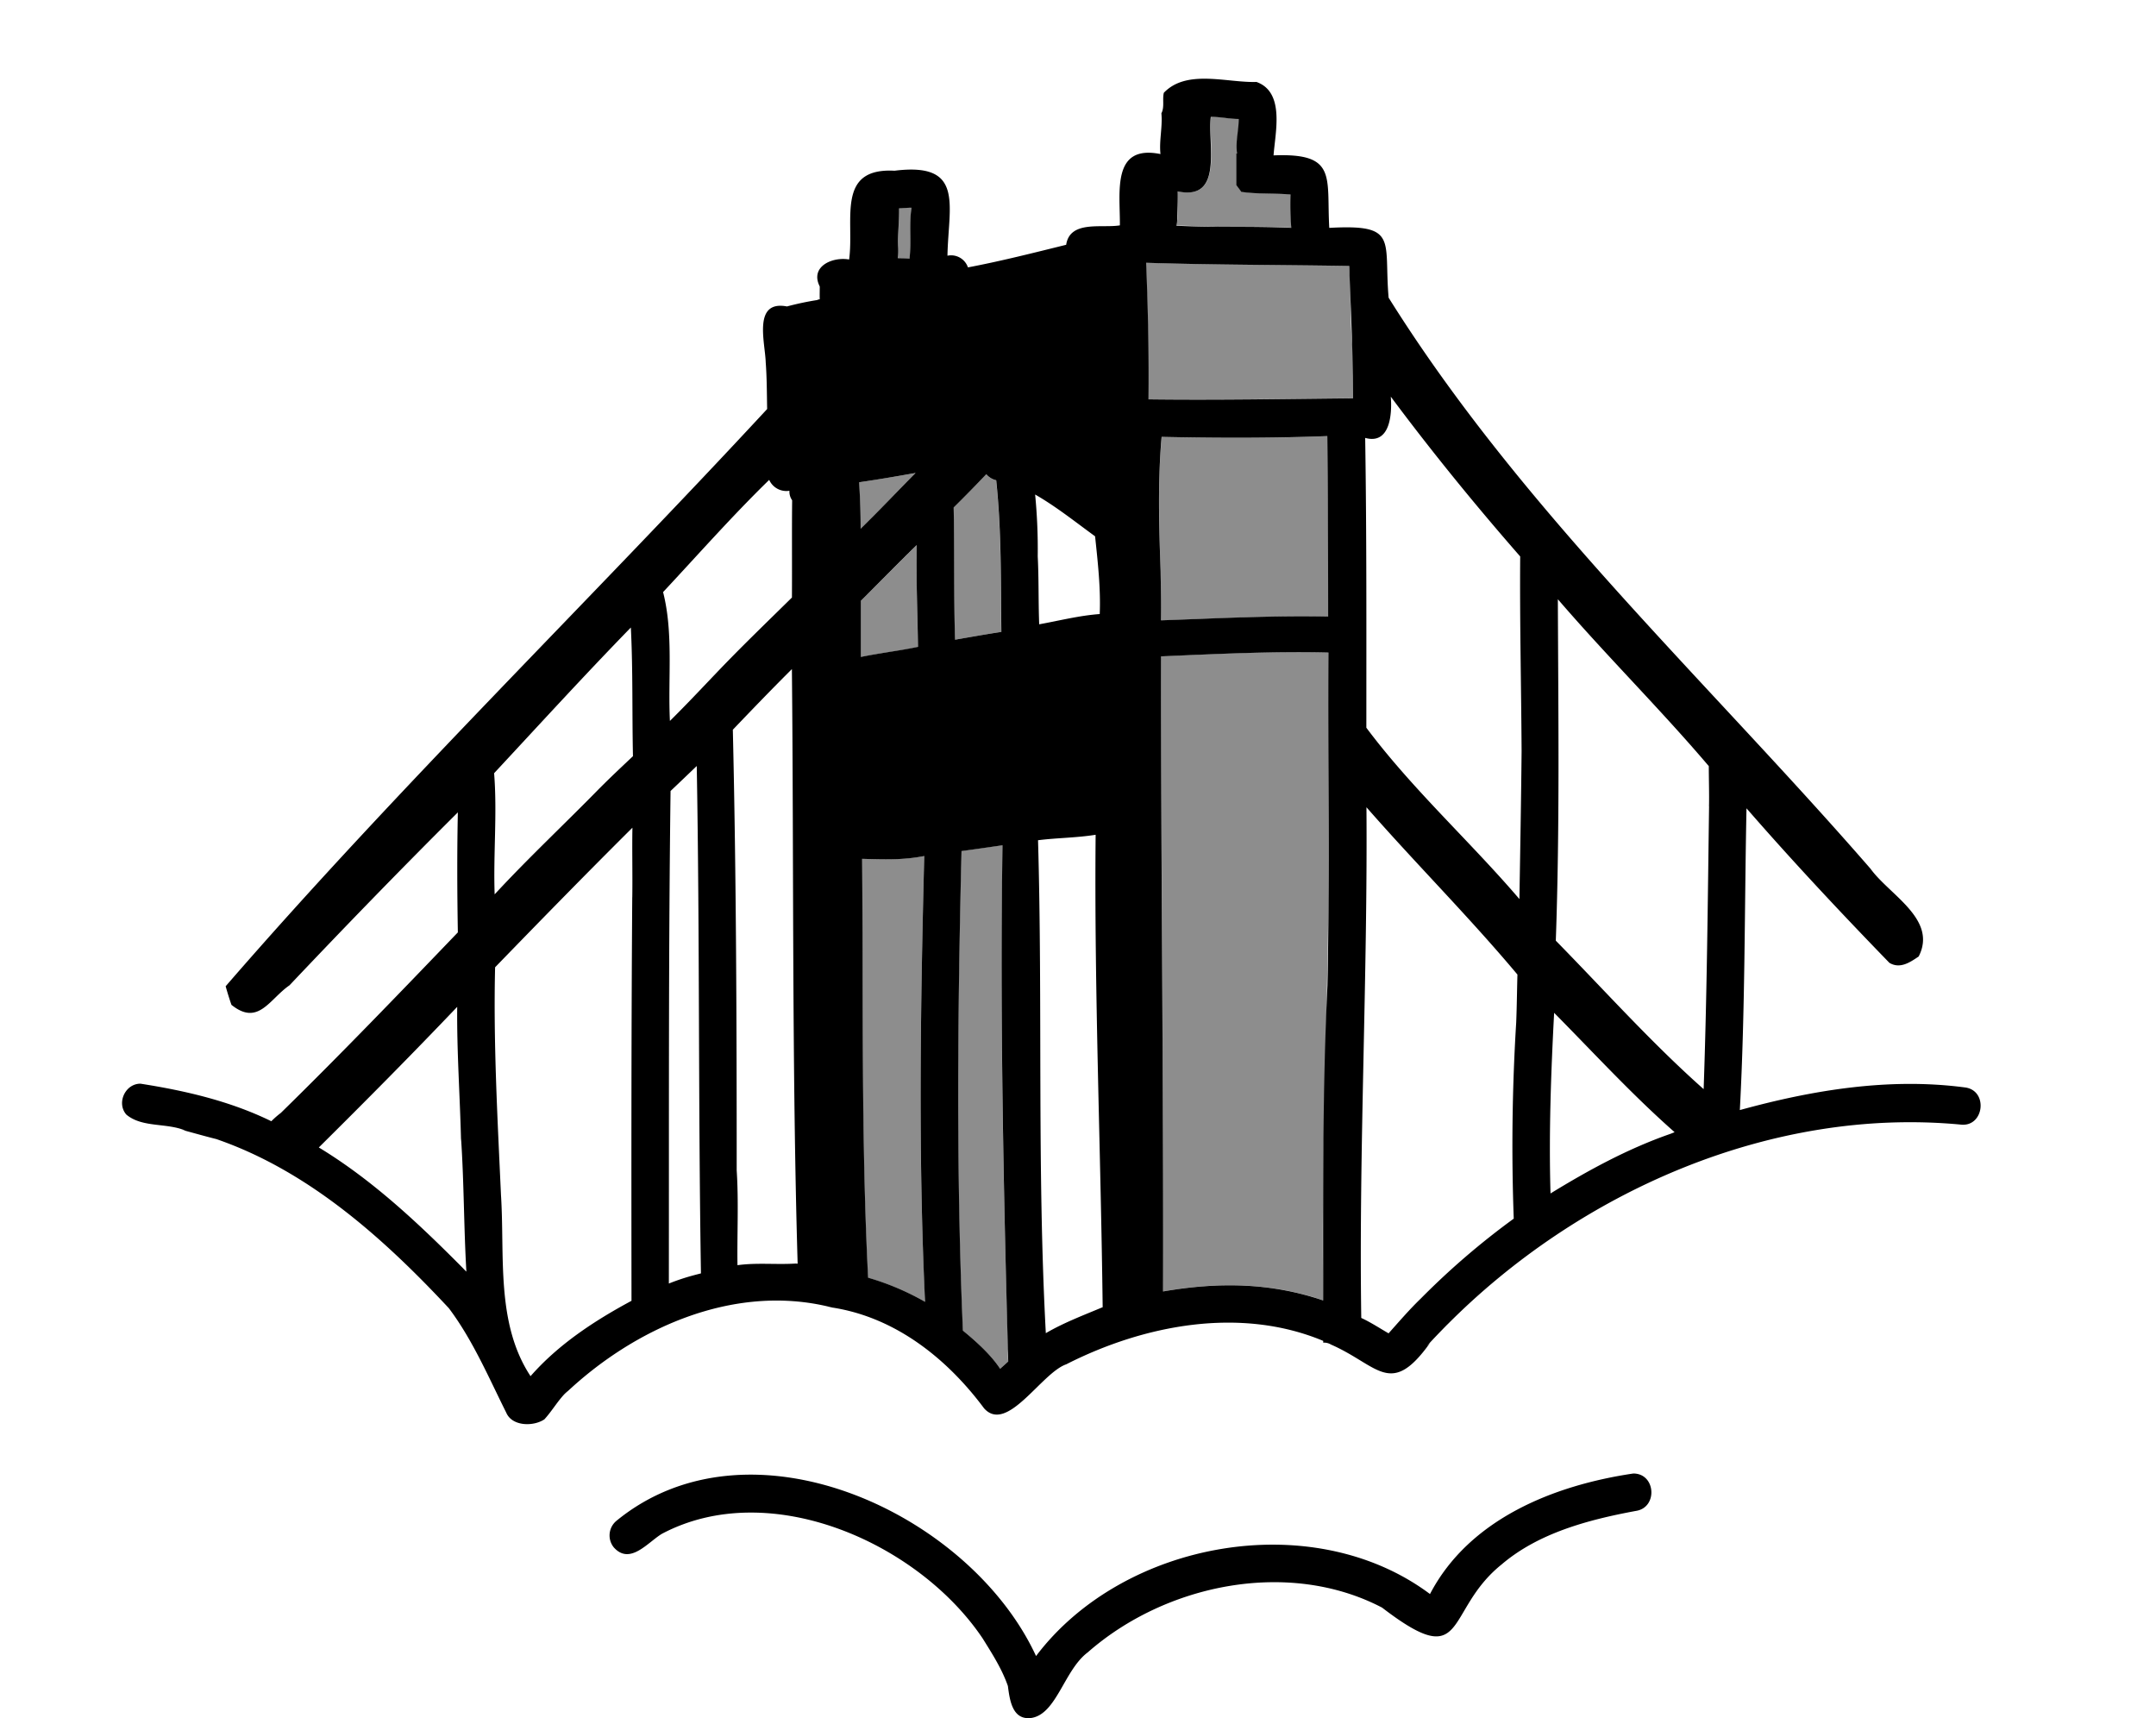 <svg id="sf" xmlns="http://www.w3.org/2000/svg" viewBox="0 0 631.47 503.2"><defs><style>.cls-1{fill:#8d8d8d;}</style></defs><path class="cls-1" d="M389.09,264c-.06-24.09,0-48.88,0-72.93-15.81-.41-32.58.42-49,1.13-.08,61.53.72,124.22.57,186,16.26-2.81,31.53-2.59,46.91,2.63C386.93,342.5,388.65,302.56,389.09,264Z"/><path class="cls-1" d="M340,171.3c0,3.42.15,7.17.11,10.4,16.42-.58,32.76-1.44,48.93-1.1,0-20.22-.08-37.5-.24-52.86l0,0c-16.15.62-32.35.58-48.53.23C338.9,142.23,339.68,156.87,340,171.3Z"/><path class="cls-1" d="M396.1,101.34c-.75-7.48-.35-16.22-1-23.47-19.84-.34-39.6-.29-59.47-.93.56,13.41.83,26.56.69,40,19.86.25,40-.12,59.86-.3C396.2,111.48,396.39,106.85,396.1,101.34Z"/><path class="cls-1" d="M356,66.41c7.56.22,14.36-.27,22.25.29a91.24,91.24,0,0,1-.22-9.79c-4.84-.41-9.5-.07-14.41-.77-.49-.65-1-1.33-1.45-2,0-2.32,0-7,0-9.29a2,2,0,0,0,.23.1c-.46-3.4.52-6.74.49-10.15-2.76,0-5.44-.63-8.18-.64-.92,8.19,3.72,24.76-9.68,21.87-.11,3.38.13,6.85-.43,10C348.45,66.19,352.25,66.24,356,66.41Z"/><path class="cls-1" d="M270.87,379.26c-2-42.74-1.21-85.77-.18-128.55-6.36,1.17-12.05,1-18.22.81.37,40.63-.31,82.19,1.75,122.7a76,76,0,0,1,16.69,7.07C270.94,380.69,270.88,379.86,270.87,379.26Z"/><path class="cls-1" d="M295.25,395.14c-1.48-49.16-2.35-98.6-1.6-147.58-4,.45-8,1.17-12.06,1.65-1.13,47-1.64,93.52.4,140.47,3.73,3.07,8.13,6.94,10.93,11.21l2.38-2.15A20.66,20.66,0,0,1,295.25,395.14Z"/><path class="cls-1" d="M288.05,185.91c1.49-.26,3.69-.62,5.21-.84-.19-14.89.06-29.63-1.51-44.42a5.38,5.38,0,0,1-2.91-1.77c-2.75,2.91-6.35,6.6-9.54,9.75.28,12.81,0,26,.41,38.72C282.25,186.91,285.53,186.33,288.05,185.91Z"/><path class="cls-1" d="M260.35,191c2.77-.44,5.73-.9,8.51-1.5-.13-10-.58-19.71-.37-29.81-5.21,5.1-11.16,11.14-16.4,16.38v16.39C254.89,191.86,258.28,191.26,260.35,191Z"/><path class="cls-1" d="M254.63,152.33c4.54-4.53,9-9.26,13.54-13.79-5.49.91-11.58,2-16.56,2.7.26,4,.41,8.35.46,13.6C252.94,154,253.78,153.17,254.63,152.33Z"/><path class="cls-1" d="M263.33,75.66a28.3,28.3,0,0,1,3.08.13c.57-5-.18-10,.6-15l0,0c-1.27,0-2.45.21-3.64.18-.18,5-.3,9.68-.33,14.64A1.72,1.72,0,0,0,263.33,75.66Z"/><path d="M575.36,318.46c-22.08-2.9-44.47.78-65.78,6.65,1.57-29.44,1.35-58.91,1.95-88.38,13.49,15.5,27.58,30.54,41.86,45.26h0c3.1,1.85,6-.12,8.57-1.86,5.58-10.91-8.55-18-14.11-25.71C500.14,199.53,445.4,149.07,406.71,87.18c-1.46-16.94,3-21.57-17.38-20.44-.85-14.92,2.42-22-16.32-21.23C373.5,38.72,376.4,27,368,24c-8.69.27-20.44-3.83-27.13,3.18-.47,1.94.25,4.22-.71,6,.38,4-.7,8-.27,11.94C325.51,42.21,328.1,56.28,328,66c-5.22.89-14.63-1.59-15.73,5.69-9.38,2.32-19.22,4.82-28.77,6.62a5.21,5.21,0,0,0-6-3.42C277.77,60.07,282.6,47.43,262,50c-17.24-.92-11.72,14.43-13.3,26-4.92-.87-11.56,2.07-8.6,7.91,0,1.25-.05,2.49,0,3.74l-.68.14.08.06a85.27,85.27,0,0,0-9,1.9c-10.08-1.92-6.4,10.51-6.23,16.37.34,4.45.33,9.16.42,13.67C172.4,176.26,116.32,230.88,66.09,288.85c.52,1.83,1.07,3.65,1.7,5.44,7.87,6.34,11.12-1.68,17-5.72,16.2-17.12,32.58-34,49.31-50.65-.25,11.71-.2,23.43,0,35.15C116.89,291,99.7,308.88,82,326.19l.55-.47a26.13,26.13,0,0,0-3.08,2.66c-12-5.88-25.2-8.95-38.34-11-4.46,0-7.07,5.68-4.13,9.05,4.67,3.91,11.8,2.35,17.31,4.69L53,330.82c3.92,1.05,7.81,2.18,11.76,3.13l-1.36-.33c26.91,9.29,48.93,29,68.06,49.51,7,9.3,11.64,20.25,16.82,30.61,1.73,4.05,8,4.09,11.17,1.94,2.46-2.69,4.16-5.9,6.88-8.38l-1,1.05c20.18-19.27,49.27-32.39,77.35-25.67l-.37-.08,1.2.29-.39-.1,1.12.27-.43-.11c18.47,2.87,33.59,14.95,44.41,29.5,6.74,7.56,16.8-10.37,24.07-12.88,22.78-11.59,51-17,75.27-6.86v.52a3.85,3.85,0,0,1,2.26.55h0c13.88,6.07,17.44,15.7,29-.44l-1,1c2-2.28,4.17-4.45,6.29-6.64l-.42.45c38.73-39.08,95-64,150.47-58.8C581.19,330.27,582.47,319.2,575.36,318.46Zm-439.8,52.91c-12.9-13-26.47-25.79-42.18-35.31,13.66-13.54,27.24-27.23,40.53-41.18-.13,13.16.83,26.29,1.13,39.44,0-.3,0-.6,0-.9.88,13,.8,26,1.56,39C136.22,372.09,135.9,371.72,135.56,371.37Zm10.62-32.25,0-.55a5.07,5.07,0,0,1,0,.55Zm39-76.35c-.29,39.41-.26,78.82-.22,118.2-10.85,5.84-21.39,12.74-29.57,22.07-10.22-15.51-7.51-35.31-8.66-53.12-1-22.18-2.25-44.4-1.72-66.63,13.31-13.73,26.66-27.4,40.22-40.88C185.11,249.2,185.29,256,185.19,262.77Zm-9.58-31.9c-10.18,10.42-20.83,20.36-30.72,31.06-.42-11.81.78-23.73-.16-35.48,13.29-14.29,26.44-28.69,40.05-42.67.63,12.55.34,25.12.62,37.68C182.1,224.57,178.8,227.66,175.61,230.87Zm27.22,142.72a64.59,64.59,0,0,0-6.92,2.32c.06-48.07-.12-96.17.5-144.25q3.85-3.65,7.67-7.32c.88,49.51.43,99.15,1.23,148.6C204.49,373.15,203.66,373.36,202.83,373.59Zm6.63-176.12c-4.37,4.59-8.72,9.21-13.24,13.67-.61-12.46,1.08-25.67-2-37.73,10.28-11,20.27-22.34,31.08-32.87a5.5,5.5,0,0,0,5.93,3.19,4.34,4.34,0,0,0,.79,2.78c-.1,9.49,0,19-.06,28.49C224.41,182.43,216.76,189.77,209.46,197.47ZM233,370.06c-5.67.36-11.33-.31-17,.48-.13-9.26.37-18.54-.23-27.8,0,.09,0,.18,0,.26,0-43.07-.12-86.21-1.13-129.28,5.73-6,11.44-11.93,17.3-17.76.56,57.8,0,116.7,1.68,174.14ZM263.07,72.6c-.14-3.87.28-7.68.27-11.59h0v0c1.19,0,2.37-.19,3.64-.17l0,0c-.79,4.93,0,9.94-.6,14.93h0v0c-1.12-.14-2.24-.12-3.4-.16C263.08,74.56,263.1,73.56,263.07,72.6Zm-11,82.24c0-5.25-.19-9.57-.44-13.6,5-.71,11-1.74,16.54-2.72h0v0c-5.35,5.38-10.64,11-16.08,16.3v0Zm.05,37.57h0V176l0,0h0c5.24-5.24,11.16-11.27,16.38-16.36-.21,10.1.24,19.82.37,29.81C263.08,190.66,258.25,191.15,252.11,192.41Zm18.81,188.65c0,.07,0,.14,0,.21h0v0a76.08,76.08,0,0,0-16.67-7.07h0c-2.06-40.49-1.39-82-1.76-122.67h0v0c6.17.17,11.82.42,18.2-.82l0,0h0c-1.08,43.39-1.8,87,.23,130.39Zm8.8-193.71h0c-.41-12.74-.13-25.92-.41-38.72,3.2-3.15,6.79-6.83,9.55-9.75a5.38,5.38,0,0,0,2.91,1.77c1.57,14.79,1.33,29.54,1.51,44.42C288.84,185.74,284.13,186.59,279.72,187.35ZM295.3,398.74l-2.37,2.14h0c-2.8-4.26-7.19-8.13-10.91-11.19h0l0,0c-2-46.94-1.53-93.42-.4-140.44h0v0c4-.51,8-1.14,12-1.68C292.87,297.7,293.9,348.39,295.3,398.74Zm8.64-235.8a165.15,165.15,0,0,0-.76-18.11c6.15,3.52,11.81,8.06,17.56,12.24.8,7.58,1.67,15.29,1.36,22.77-6,.43-11.86,1.95-17.73,3C304.11,176.18,304.28,169.57,303.94,162.94Zm18.78,220c-5.53,2.32-11.22,4.47-16.41,7.51-2.59-48.17-.9-96.41-2.28-144.37,5.51-.7,11.31-.7,16.87-1.6-.44,45.77,1.52,92.73,2.06,138.38ZM344.78,64.35c.11-2.63.21-5.51.17-8.3h0v0c13.44,2.85,8.73-13.58,9.68-21.84h0v0c2.74,0,5.43.62,8.18.64,0,3.39-1,6.77-.48,10.14h0s0,0,0,0l-.22-.09v9.29c.46.66,1,1.34,1.45,2,4.91.7,9.57.35,14.42.77a86,86,0,0,0,.22,9.77h0v0c-11.73-.54-22.07-.06-33.64-.62h0A6.81,6.81,0,0,0,344.78,64.35Zm-4.85,102.92c-.47-13.11-.86-26.37.3-39.32,16.18.35,32.38.39,48.53-.23l0,0c.16,15.36.24,32.64.24,52.86-16.17-.34-32.51.52-48.93,1.1C340.14,177.14,340,172,339.93,167.27ZM388.8,288.62c-1.48,30.43-1.27,62.1-1.26,92.24h0v0c-15.38-5.22-30.63-5.44-46.89-2.63h0c.15-61.8-.65-124.51-.57-186,16.41-.7,33.16-1.53,49-1.12h0C388.89,223.51,389.49,256.14,388.8,288.62Zm7.44-178.42c0,2.11,0,4.38,0,6.46h0v0c-19.89.19-40,.55-59.86.3.14-13.48-.14-26.63-.69-40,19.87.64,39.63.59,59.47.93C395.54,88,396.11,100,396.24,110.2Zm47.84,189.24c-1.18,19.14-1.42,38.34-.72,57.47a221.92,221.92,0,0,0-27.48,23.66l.19-.2c-3.31,3.21-6.31,6.7-9.37,10.13-2.65-1.53-5.22-3.23-8-4.51-.74-49.05,1.89-100,1.52-149.57,14.51,16.58,30.06,32.1,44.22,49C444.31,290.06,444.27,294.75,444.08,299.44ZM445.66,220c-.14,14.44-.4,28.88-.64,43.31-14.54-17-31.35-32.15-44.83-50.18,0-28.11.1-56.57-.34-84.88,7.38,2.07,7.9-7.18,7.5-12.08,12,16.11,24.68,31.68,37.9,46.8C445.1,182,445.55,201,445.66,220ZM489,332.16c-12.32,4.32-23.77,10.56-34.87,17.37-.51-17.65.13-35.27,1.06-52.9,11.65,11.77,22.84,24,35.28,34.95C490,331.78,489.47,332,489,332.16Zm11.57-96c-.38,27.62-.62,55.22-1.59,82.82C483.67,305.4,470,290.09,455.68,275.5c1.18-33.32.72-66.65.6-100,14.33,16.66,30,32.16,44.21,48.88C500.49,228.34,500.63,232.27,500.55,236.2Z"/><path d="M478.39,431.55c-23.35,3.45-48.08,13.33-59.56,35.3-34.39-25.7-89.89-15.61-115.38,18.16-19.34-41.86-83.72-71.74-122.94-39.57a5.55,5.55,0,0,0-.74,7.74c4.72,5.29,9.9-1.41,14.06-3.95,31.63-16.8,75.23,2.66,94,30.65l-.78-1.26c3,4.88,6.26,9.71,8.15,15.16.55,4.19,1.33,10.19,7,9.34,7.29-1.26,9.53-14.05,16.38-19.18,22.76-20,58.77-27.45,86.21-13.12,25.3,19.42,18,1.05,35-12.62,10.85-9.28,25.54-13.13,39.31-15.69C485.6,441.58,485,431.56,478.39,431.55Z"/></svg>